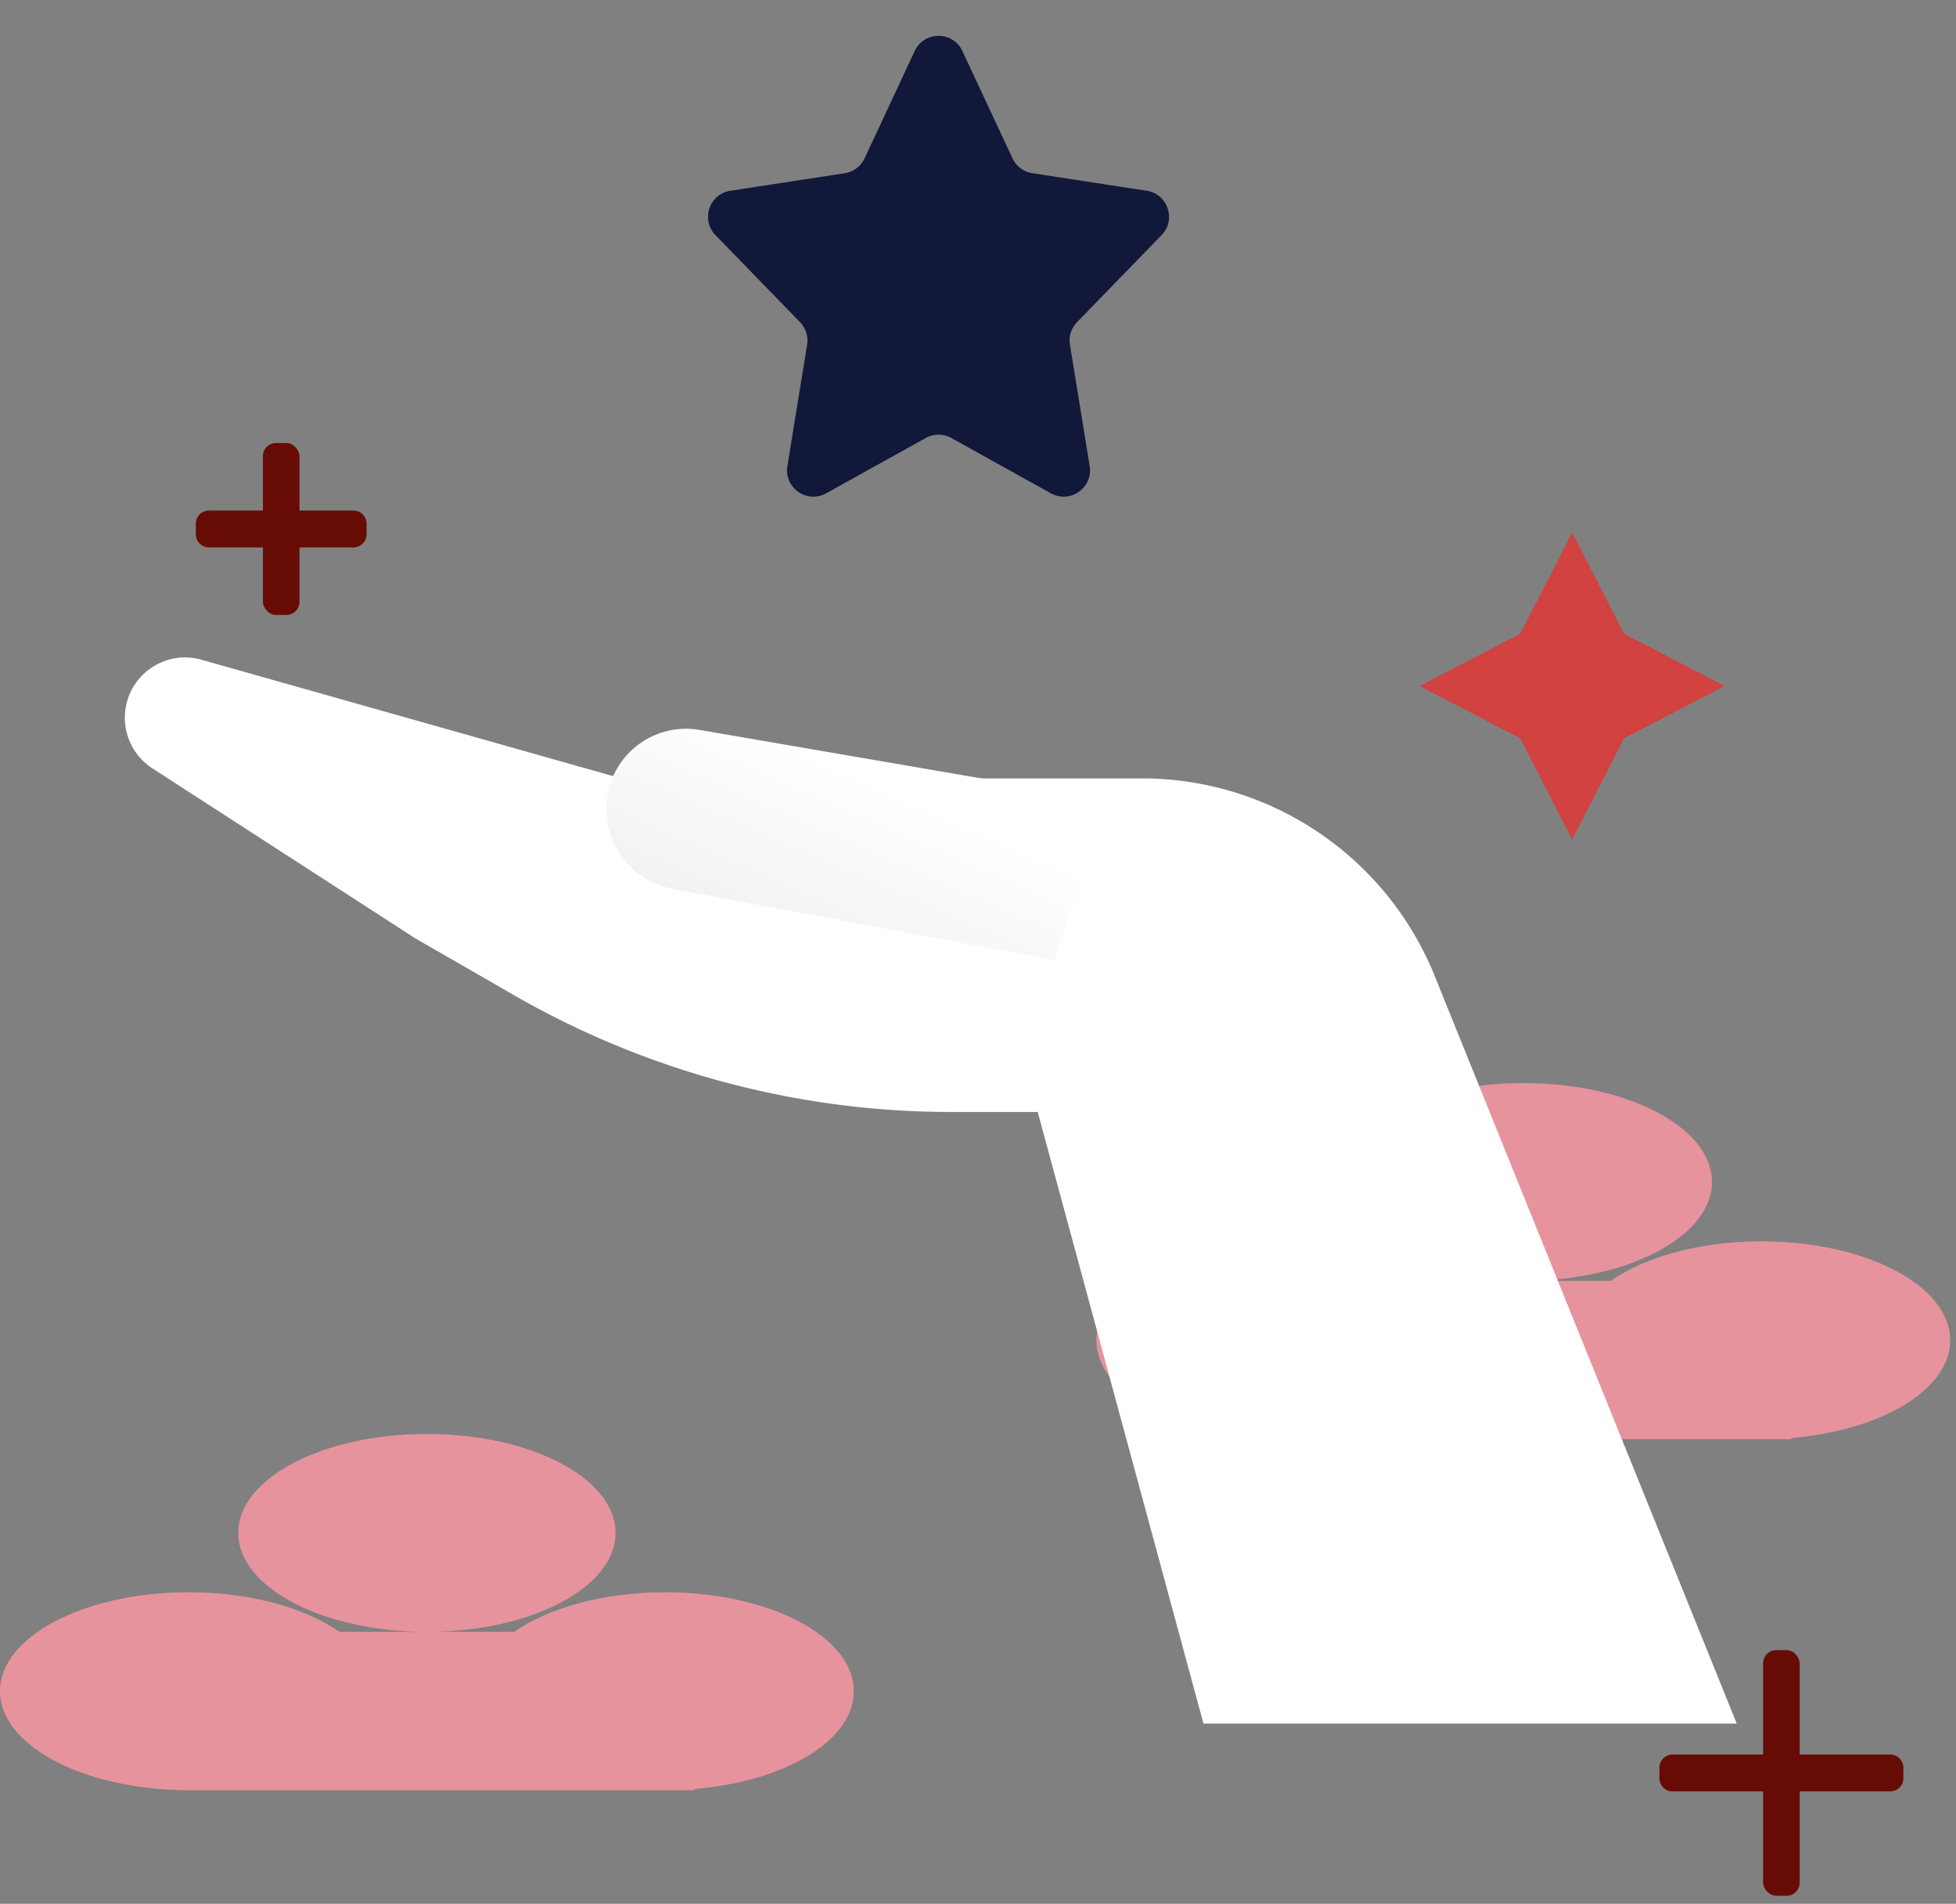 <svg xmlns="http://www.w3.org/2000/svg" fill="none" viewBox="0 0 223 217"><rect x="0" y="0" width="223" height="217" fill="#808080" stroke="none"/><path fill="#E7939D" fill-rule="evenodd" d="M173.792 146.003c11.82-.035 21.382-5.07 21.382-11.277 0-6.228-9.628-11.277-21.505-11.277-11.877 0-21.505 5.049-21.505 11.277 0 6.207 9.562 11.242 21.382 11.277h-9.836c-3.924-2.739-10.17-4.511-17.205-4.511-11.877 0-21.505 5.049-21.505 11.277 0 6.029 9.023 10.953 20.374 11.262v.015H204.229v-.14c10.263-.853 18.109-5.515 18.109-11.137 0-6.228-9.628-11.277-21.505-11.277-7.036 0-13.282 1.772-17.205 4.511h-9.836ZM48.792 186.003c11.82-.035 21.382-5.07 21.382-11.277 0-6.228-9.628-11.277-21.505-11.277-11.877 0-21.505 5.049-21.505 11.277 0 6.207 9.562 11.242 21.382 11.277H38.71c-3.924-2.739-10.17-4.511-17.205-4.511C9.628 181.492 0 186.541 0 192.769c0 6.029 9.023 10.953 20.373 11.262v.015H79.23v-.14c10.263-.853 18.109-5.515 18.109-11.137 0-6.228-9.628-11.277-21.505-11.277-7.036 0-13.282 1.772-17.206 4.511h-9.835Z" clip-rule="evenodd"/><rect width="4.172" height="19.599" x="29.973" y="50.497" fill="#670B05" rx="1.5"/><path fill="#670B05" fill-rule="evenodd" d="M40.293 58.196a1.5 1.5 0 0 1 1.5 1.5v1.2a1.5 1.5 0 0 1-1.5 1.5H23.826a1.5 1.5 0 0 1-1.5-1.5v-1.2a1.5 1.5 0 0 1 1.5-1.5h16.467Z" clip-rule="evenodd"/><rect width="4.172" height="27.998" x="201.009" y="188.088" fill="#670B05" rx="1.5"/><path fill="#670B05" fill-rule="evenodd" d="M215.5 199.987a1.5 1.5 0 0 1 1.5 1.5v1.2a1.5 1.5 0 0 1-1.5 1.5h-24.811a1.5 1.5 0 0 1-1.5-1.5v-1.2a1.5 1.5 0 0 1 1.5-1.5H215.5Z" clip-rule="evenodd"/><path fill="#D14240" fill-rule="evenodd" d="m185.155 84.154-5.918 11.541-5.918-11.541-11.464-5.958 11.464-5.957 5.918-11.541 5.918 11.54 11.464 5.958-11.464 5.958Z" clip-rule="evenodd"/><path fill="#121839" fill-rule="evenodd" d="M108.456 49.923a2.998 2.998 0 0 0-2.912 0L94.188 56.23c-2.19 1.217-4.82-.63-4.418-3.104l2.247-13.834a3 3 0 0 0-.81-2.571l-9.637-9.922c-1.698-1.749-.712-4.686 1.697-5.056l13.038-2a3 3 0 0 0 2.263-1.696l5.714-12.23c1.078-2.306 4.358-2.306 5.436 0l5.714 12.23a3 3 0 0 0 2.263 1.695l13.038 2.001c2.409.37 3.395 3.307 1.697 5.056l-9.638 9.922a3.001 3.001 0 0 0-.809 2.571l2.247 13.834c.401 2.474-2.227 4.32-4.418 3.104l-11.356-6.306Z" clip-rule="evenodd"/><path fill="#fff" fill-rule="evenodd" d="M130.186 88.723a35.998 35.998 0 0 1 33.378 22.513L198 196.458h-60.794L108 88.723h22.186Z" clip-rule="evenodd"/><path fill="#fff" fill-rule="evenodd" d="M108.458 126.747a99.998 99.998 0 0 1-49.887-13.332l-11.238-6.469-29.96-19.366a6.87 6.87 0 0 1-3.127-6.19c.268-4.375 4.509-7.383 8.726-6.19l48.956 13.84h39.443c19.474 0 30.219 22.607 17.922 37.707h-20.835Z" clip-rule="evenodd"/><path fill="url(#a)" fill-rule="evenodd" d="M69.152 91.43a9.097 9.097 0 0 1 10.634-8.227l46.568 8.012-6.15 18.228-43.493-8.116c-4.676-.872-7.951-5.161-7.56-9.897Z" clip-rule="evenodd"/><defs><linearGradient id="a" x1="102.536" x2="93.708" y1="90.443" y2="110.593" gradientUnits="userSpaceOnUse"><stop stop-color="#fff"/><stop offset="1" stop-color="#F2F1F0"/></linearGradient></defs></svg>